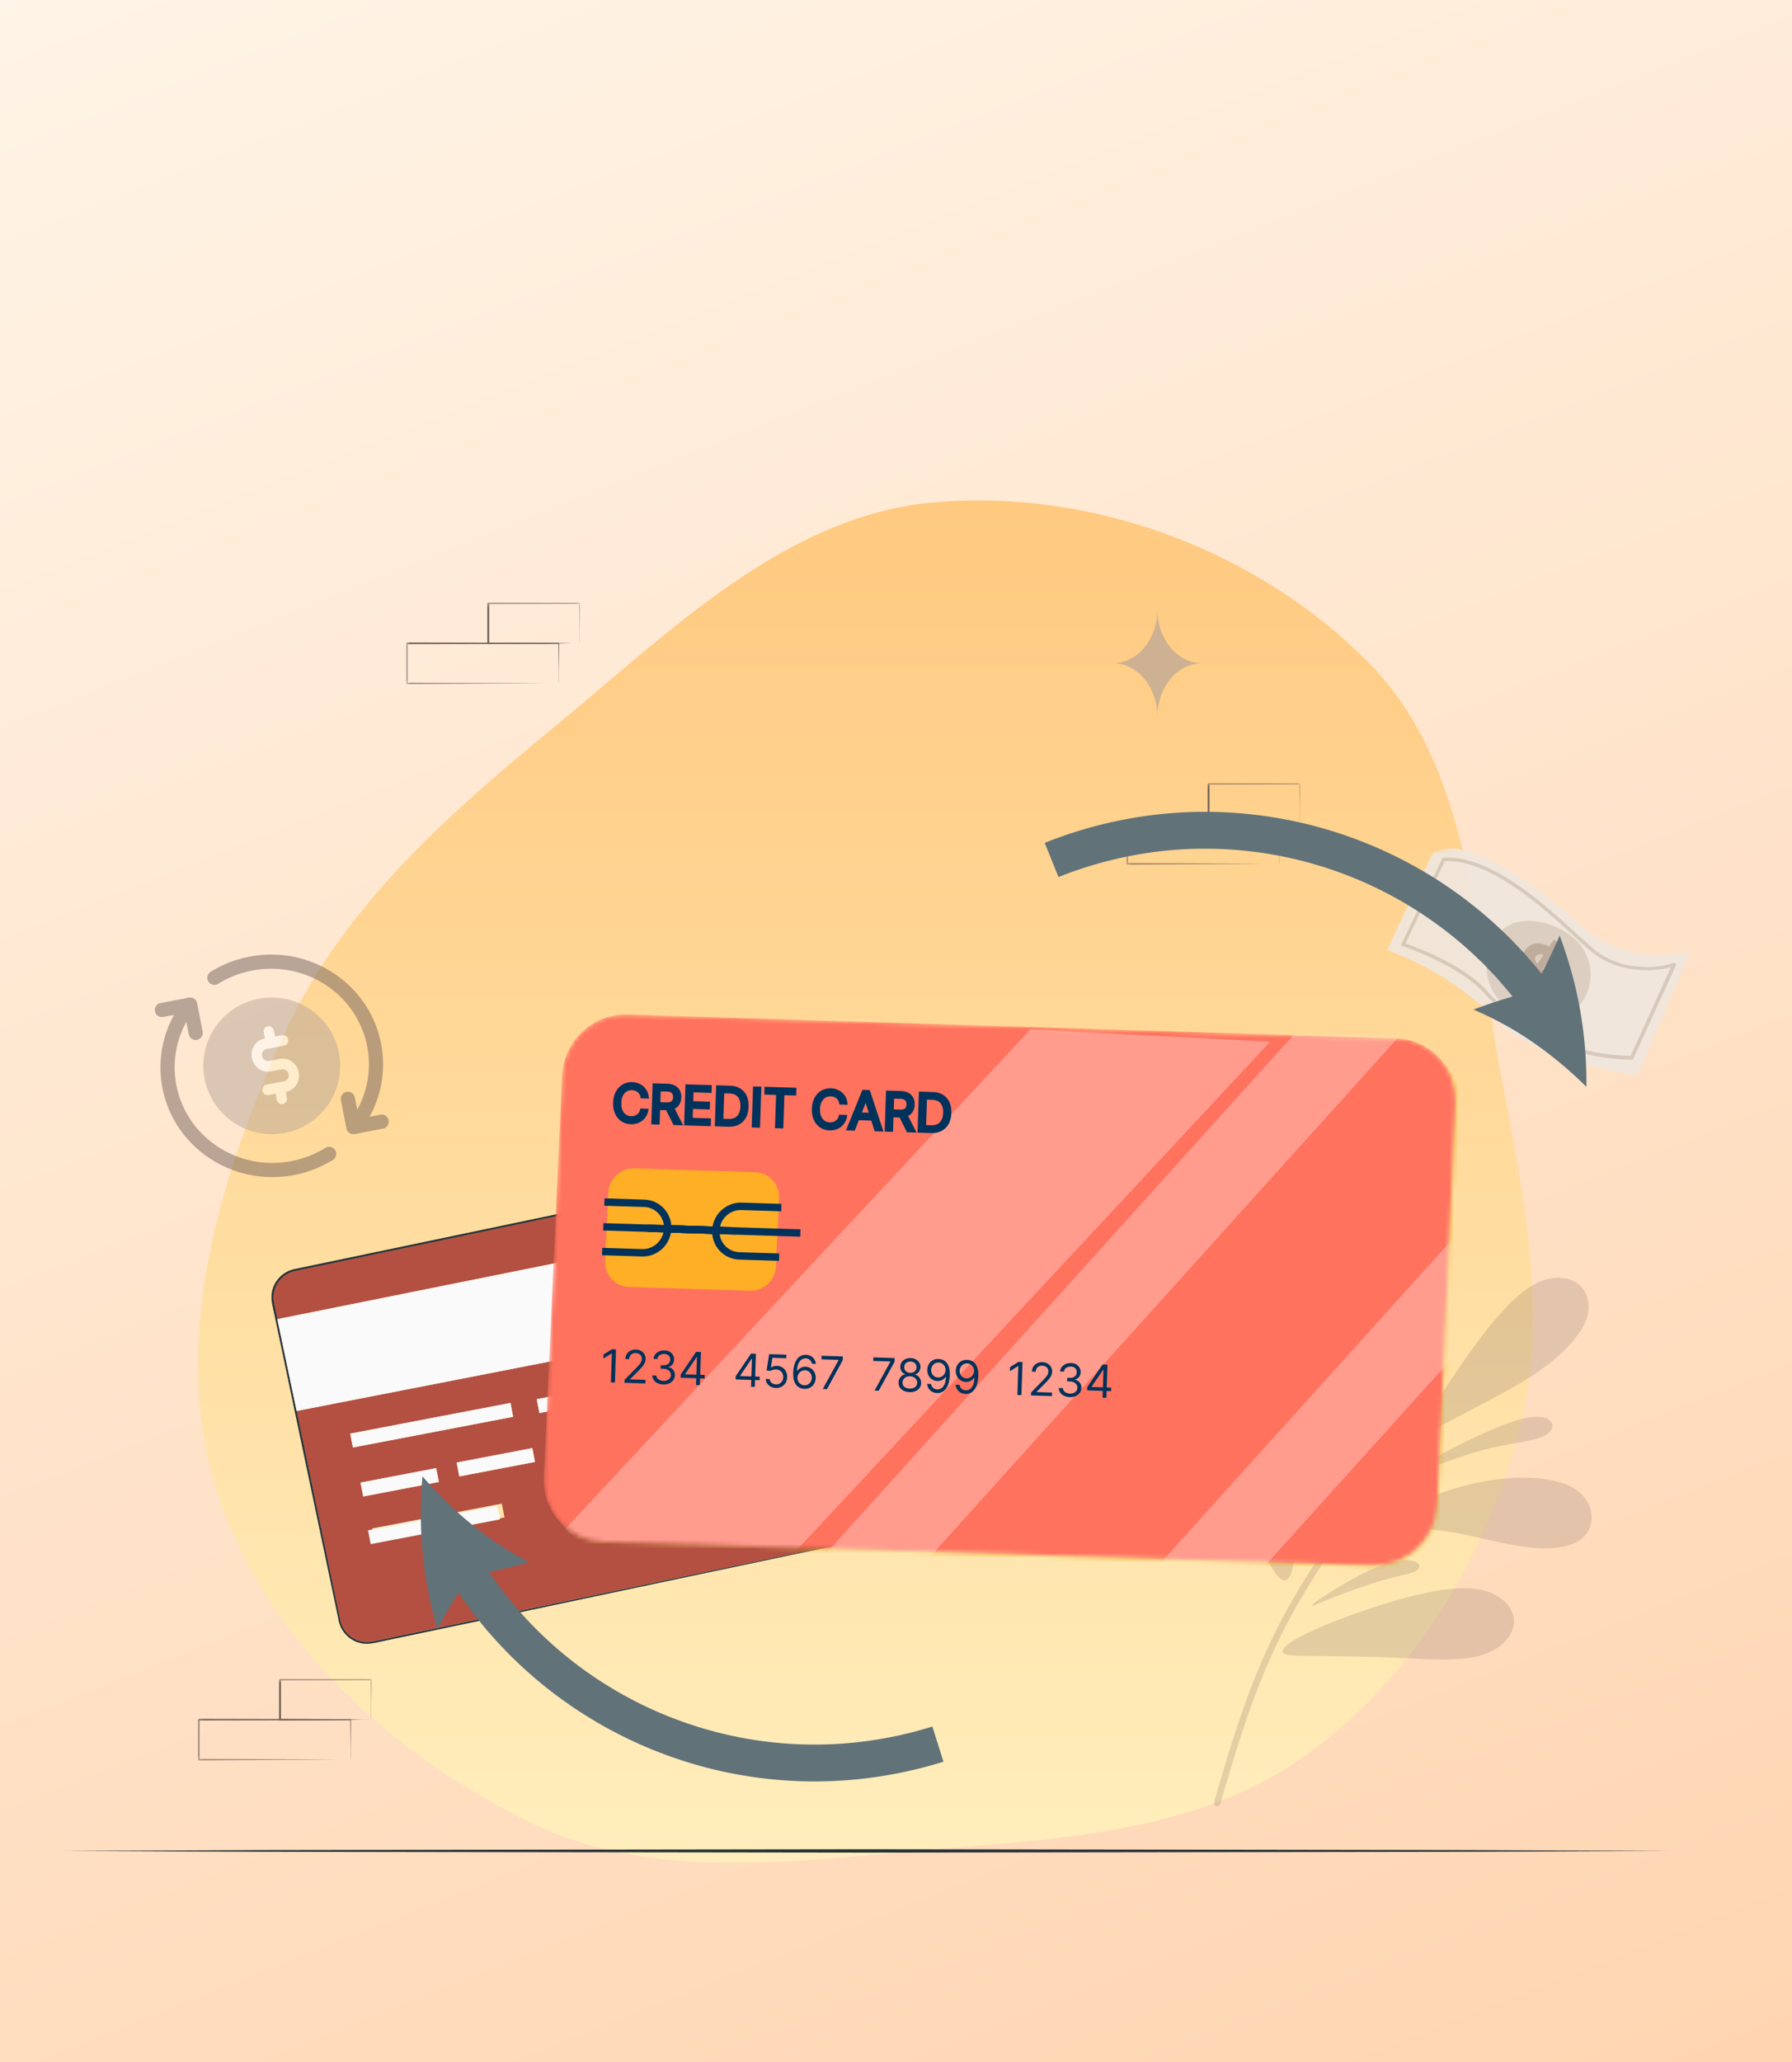 <svg width="400" height="460" fill="none" xmlns="http://www.w3.org/2000/svg"><rect width="100%" height="100%" fill="#808080" stroke="none"/><g clip-path="url(#a)"><path fill="url(#b)" d="M0 0h400v460H0z"/><g clip-path="url(#c)"><mask id="d" style="mask-type:luminance" maskUnits="userSpaceOnUse" x="-21" y="109" width="440" height="351"><path d="M419 109H-21v351h440V109Z" fill="#fff"/></mask><g mask="url(#d)"><path fill-rule="evenodd" clip-rule="evenodd" d="M209.36 111.985c34.957-2.765 71.533 10.895 96.148 35.849 23.064 23.38 23.353 59.201 29.44 91.461 5.241 27.779 11.265 55.501 3.412 82.657-8.04 27.803-23.883 53.458-47.585 70.091-23.473 16.472-52.828 18.089-81.415 20.432-31.312 2.565-63.61 7.752-91.731-6.245-30.99-15.424-58.832-40.903-69.271-73.887-10.407-32.881.301-68.376 14.262-99.915 12.866-29.065 36.47-50.041 61.047-70.214 26.232-21.531 51.851-47.553 85.693-50.229Z" fill="url(#e)"/><path d="m13.71 412.914 44.863-.191 44.863-.07 89.727-.123 89.726.123 44.863.07 44.863.191-44.863.184-44.863.069-89.726.123-89.727-.123-44.863-.069-44.863-.184Z" fill="#263238"/><g style="mix-blend-mode:multiply" opacity=".5"><path d="M63.564 252.745c8.283-1.586 13.7-9.575 12.098-17.844-1.603-8.269-9.616-13.687-17.9-12.101-8.283 1.585-13.7 9.574-12.098 17.843 1.602 8.269 9.616 13.687 17.9 12.102Z" fill="#B8A697"/><path d="m62.43 236.224-2.406.46a1.279 1.279 0 0 1-.984-.216 1.381 1.381 0 0 1-.558-.871c-.07-.356-.001-.716.193-1.014.194-.298.489-.499.832-.565l3.912-.749c.62-.118 1.023-.737.898-1.381-.125-.645-.73-1.071-1.35-.952l-1.585.303-.258-1.332c-.125-.645-.73-1.071-1.35-.953-.62.119-1.022.738-.897 1.383l.258 1.332-.08.015a3.497 3.497 0 0 0-2.289 1.553 3.775 3.775 0 0 0-.532 2.79c.19.98.736 1.83 1.537 2.395a3.51 3.51 0 0 0 2.705.596l2.407-.46c.343-.066.692.011.983.216.291.205.49.514.559.871.069.356 0 .716-.194 1.014a1.271 1.271 0 0 1-.832.564l-3.912.749c-.62.119-1.022.737-.897 1.382.124.644.729 1.07 1.35.952l1.584-.304.258 1.333c.125.645.73 1.071 1.35.952.62-.119 1.023-.737.898-1.382l-.259-1.333.08-.015a3.5 3.5 0 0 0 2.29-1.552c.532-.82.72-1.811.531-2.79a3.792 3.792 0 0 0-1.536-2.395 3.51 3.51 0 0 0-2.705-.596Z" fill="#fff"/><path d="M73.466 257.412a23.926 23.926 0 0 1-8.137 3.166c-12.78 2.446-25.096-5.694-27.514-18.171-1.293-6.674.506-13.232 4.403-18.263M47.861 218.134a23.859 23.859 0 0 1 8.137-3.168c12.78-2.446 25.095 5.688 27.514 18.174 1.291 6.664-.495 13.211-4.39 18.258" stroke="#73625C" stroke-width="3.167" stroke-linecap="round" stroke-linejoin="round"/><path d="m36.142 225.321 6.314-1.208 1.222 6.303M85.185 250.224l-6.314 1.208-1.222-6.304" stroke="#73625C" stroke-width="3.167" stroke-linecap="round" stroke-linejoin="round"/></g><path fill-rule="evenodd" clip-rule="evenodd" d="M318.733 315.588c2.641-3.929 6.402-9.896 10.485-15.451 4.082-5.555 8.486-10.699 12.46-13.166 3.972-2.467 7.516-2.259 9.745-1.064 2.229 1.194 3.143 3.373 3.177 5.53.034 2.157-.812 4.292-2.821 6.889-2.008 2.598-5.181 5.658-10.464 9.011-5.284 3.352-12.679 6.994-17.739 9.702-3.024 1.619-5.215 2.903-6.619 3.663a184.512 184.512 0 0 0-5.41 6.243c-4.011 4.821-9.014 11.206-13.872 18.263-3.716 5.4-7.351 11.195-10.395 16.987-7.029 13.369-10.954 26.797-14.88 40.223a.736.736 0 0 1-.908.498.724.724 0 0 1-.504-.898v-.003c3.944-13.492 7.888-26.985 14.987-40.488 3.078-5.854 6.741-11.699 10.485-17.136 4.896-7.111 9.924-13.53 13.951-18.37a185.365 185.365 0 0 1 5.614-6.468c.64-.952 1.571-2.267 2.71-3.962l-.002-.003Zm-1.153 11.096c-3.526 2.021-4.695 3.007-2.029 2.14 2.665-.866 9.167-3.585 14.688-5.132 5.522-1.546 10.061-1.92 12.796-2.735 2.735-.816 3.664-2.074 3.457-3.127-.207-1.053-1.548-1.902-4.008-1.75-2.459.154-6.037 1.309-10.767 3.417-4.73 2.106-10.612 5.166-14.137 7.187Zm-21.138 28.819c-2.854 1.818-3.852 2.668-3.508 2.684.343.017 2.029-.798 5.126-2.004 3.095-1.208 7.602-2.805 11.059-3.772 3.457-.969 5.865-1.309 6.982-1.989 1.118-.68.947-1.7-.499-2.14-1.444-.443-4.162-.306-7.877 1.155-3.715 1.462-8.428 4.249-11.283 6.067v-.001Zm-7.239-9.416c.747-5.947 1.032-15.643-1.103-20.625-2.135-4.982-6.69-5.25-9.149-3.372-2.459 1.877-2.82 5.901-1.289 11.984 1.53 6.083 4.954 14.225 7.269 17.195 2.315 2.971 3.524.768 4.272-5.18v-.002Zm10.408-12.561c2.983-4.88 7.575-12.654 9.697-19.6 2.121-6.946 1.773-13.062-1.142-15.891-2.915-2.828-8.395-2.368-10.847 2.846-2.45 5.214-1.869 15.182-1.939 22.89-.068 7.708-.786 13.157-.457 14.889.329 1.732 1.704-.254 4.688-5.134Zm-7.189 30.493c-4.769 2.229-6.241 3.707-6.115 4.481.125.775 1.847.845 6.3.9 4.453.057 11.636.095 18.661.405 7.025.31 13.893.892 18.781-.386 4.887-1.277 7.795-4.412 7.893-7.521.097-3.108-2.615-6.191-7.187-7.198-4.571-1.007-10.999.062-18.247 2.086-7.248 2.023-15.315 5.004-20.085 7.233h-.001Zm16.699-25.395c-3.426 2.057-1.766 2.244 1.371 2.28 3.134.037 7.744-.076 13.365.861 5.621.934 12.254 2.92 17.926 3.474 5.675.556 10.388-.318 12.413-3.166 2.024-2.847 1.358-7.669-3.194-10.226-4.553-2.555-12.992-2.845-21.467-1.026-8.476 1.82-16.99 5.747-20.416 7.804l.002-.001Z" fill="#73625C" style="mix-blend-mode:multiply" opacity=".2"/><mask id="f" style="mask-type:luminance" maskUnits="userSpaceOnUse" x="251" y="174" width="40" height="19"><path d="M290.212 174.699h-38.756v18.199h38.756v-18.199Z" fill="#fff"/></mask><g mask="url(#f)" fill="#73625C"><path d="M285.503 192.738V190.36c0-1.52-.038-3.799-.061-6.558l.107.107-33.925.061c.076-.076-.175.167.168-.175v8.958l-.168-.19 24.14.076 7.125.046h.076l-7.086.046-24.255.167h-.168v-9.118c.343-.342.092-.099.176-.175l33.863.068h.107v.107c0 2.819-.046 5.06-.061 6.618v2.173a1.434 1.434 0 0 1-.038.167Z"/><path d="M290.098 183.795a.584.584 0 0 1 0-.167v-2.265c0-1.573 0-3.799-.069-6.504l.13.122-20.354.053.176-.175v8.928l-.236-.167 14.554.084 4.244.045h1.555a2.917 2.917 0 0 1-.374 0h-1.112l-4.222.129-14.668.084h-.16v-9.088l.175-.175 20.353.054h.122v.121c0 2.751-.053 4.992-.069 6.573v1.77c0 .19-.022.388-.045.578Z"/></g><mask id="g" style="mask-type:luminance" maskUnits="userSpaceOnUse" x="90" y="134" width="40" height="19"><path d="M129.428 134.428H90.673v18.198h38.755v-18.198Z" fill="#fff"/></mask><g mask="url(#g)" fill="#73625C"><path d="M124.719 152.467v-2.379c0-1.519-.038-3.799-.061-6.557l.107.106-33.925.061c.076-.076-.175.167.168-.175v8.959l-.168-.19 24.141.076 7.124.045h.077l-7.087.046-24.255.167h-.167v-9.118c.343-.342.091-.099.175-.175l33.863.069h.107v.106c0 2.819-.046 5.061-.061 6.618v2.173a1.269 1.269 0 0 1-.038.168Z"/><path d="M129.314 143.523a.584.584 0 0 1 0-.167v-2.264c0-1.573 0-3.8-.069-6.505l.13.122-20.353.053.175-.175v8.929l-.236-.168 14.554.084 4.245.046h1.554a3.315 3.315 0 0 1-.373 0h-1.113l-4.221.129-14.669.083h-.16v-9.087l.175-.175 20.353.053h.122v.122c0 2.75-.053 4.992-.068 6.572v1.771c0 .19-.023.387-.046.577Z"/></g><mask id="h" style="mask-type:luminance" maskUnits="userSpaceOnUse" x="44" y="374" width="39" height="19"><path d="M82.946 374.538H44.19v18.198h38.756v-18.198Z" fill="#fff"/></mask><g mask="url(#h)" fill="#73625C"><path d="M78.237 392.577v-2.379c0-1.519-.038-3.799-.061-6.557l.106.106-33.924.061c.076-.076-.175.167.168-.175v8.959l-.168-.19 24.14.076 7.125.046h.076l-7.087.045-24.254.167h-.168v-9.118c.343-.342.092-.099.175-.175l33.864.069h.107v.106c0 2.819-.046 5.061-.061 6.618v2.174a1.321 1.321 0 0 1-.038.167Z"/><path d="M82.832 383.633a.614.614 0 0 1 0-.167v-2.264c0-1.573 0-3.799-.069-6.504l.13.121-20.354.053.176-.174v8.928l-.237-.167 14.555.083 4.244.046h1.555a3.32 3.32 0 0 1-.374 0h-1.112l-4.222.129-14.668.084h-.16v-9.088l.175-.175 20.353.053h.122v.122c0 2.75-.053 4.992-.069 6.572v1.771c0 .19-.022.387-.045.577Z"/></g><mask id="i" style="mask-type:luminance" maskUnits="userSpaceOnUse" x="305" y="179" width="78" height="71"><path d="m370.415 179.259-64.856 13.622 12.05 57.047 64.857-13.622-12.051-57.047Z" fill="#fff"/></mask><g style="mix-blend-mode:multiply" opacity=".9" mask="url(#i)"><path d="M377.351 212.094s-13.608 4.872-26.239-7.098c-7.808-7.42-24.92-19.587-31.413-14.537l-10.107 21.517a65.058 65.058 0 0 1 23.778 14.961c9.855 10.347 32.171 12.924 32.171 12.924l11.81-27.767Z" fill="#EEE7DE"/><path d="M336.2 224.588c-4.965-3.85-5.855-10.995-1.994-15.946.333-.44.714-.848 1.116-1.221 4.431-3.946 13.033-1.545 16.988 2.86 3.954 4.404 3.583 11.171-.818 15.124-4.47 4.023-10.565 2.822-15.292-.817Z" fill="#B8A697" opacity=".4"/><path d="m340.274 222.074-1.04 1.589-1.387-.97 1.056-1.51a7.84 7.84 0 0 1-2.687-3.547l1.94-1.161a6.69 6.69 0 0 0 1.978 2.86l1.615-2.313c-1.281-1.444-2.644-3.145-1.274-5.119 1.064-1.47 2.974-1.995 5.347-.712l1.039-1.589 1.387.97-1.055 1.51a7.563 7.563 0 0 1 2.225 2.794l-1.873 1.217a6.984 6.984 0 0 0-1.631-2.193l-1.625 2.396c1.292 1.429 2.625 3.122 1.263 5.067-1.001 1.444-2.926 1.957-5.278.711Zm2.878-7.06 1.37-1.974a1.353 1.353 0 0 0-1.737.365c-.349.43-.108.983.367 1.609Zm.062 4.976c.338-.483.114-1.024-.347-1.641l-1.328 1.911c.811.323 1.358.18 1.675-.27Z" fill="#B8A697"/><path d="m312.697 210.926 9.291-19.522.224-.047c10.365-.642 21.931 9.866 29.599 16.822 1.313 1.204 2.567 2.325 3.674 3.34 7.34 6.311 17.428 3.837 18.065 3.209l.646.385-9.688 21.223-.224.047a44.5 44.5 0 0 1-32.812-14.653c-5.551-6.372-18.307-10.669-18.439-10.71l-.336-.094Zm9.768-18.827-8.739 18.364c2.284.795 13.17 4.827 18.372 10.779a43.643 43.643 0 0 0 31.882 14.287l9.016-19.78c-.686.199-1.37.343-2.079.437-2.223.344-9.973 1.067-15.993-4.138a110.024 110.024 0 0 1-3.687-3.337c-7.448-6.755-18.827-17.029-28.772-16.612Z" fill="#B8A697" opacity=".5"/></g><path d="M258.352 135.948c0 6.643-4.461 12.001-9.944 12.001 5.483 0 9.944 5.358 9.944 12.002 0-6.644 4.46-12.002 9.943-12.002-5.483 0-9.943-5.358-9.943-12.001Z" fill="#B8A697" style="mix-blend-mode:multiply" opacity=".7"/></g><path d="M61.73 286.562a6.051 6.051 0 0 0-.716 2.481c-.022.876.09 1.759.323 2.602l2.188 10.44 4.306 20.407 8.045 38.595a6.202 6.202 0 0 0 2.246 3.848 6.02 6.02 0 0 0 4.17 1.338c.756-.074 1.5-.211 2.232-.386l2.233-.466c1.485-.312 2.951-.616 4.42-.93a7934.94 7934.94 0 0 0 17-3.544c10.98-2.308 21.216-4.416 30.525-6.372 18.66-3.871 33.77-7.017 44.213-9.199 5.22-1.078 9.268-1.907 11.99-2.487 1.372-.271 2.415-.49 3.125-.631.709-.142 1.067-.199 1.067-.199s.367-.065 1.03-.337a6.315 6.315 0 0 0 2.516-1.877 6.189 6.189 0 0 0 1.287-4.818c-.394-2.001-.914-4.303-1.453-6.903l-8.142-38.392-128.11 25.023-4.308-20.478 113.612-22.846-38.244-2.874c-22.262 4.671-46.334 9.714-71.457 14.994a6.09 6.09 0 0 0-4.098 3.011Zm50.892 51.958-28.961 5.541-.598-3.091 28.96-5.542.599 3.092Zm-14.663-7.894-16.883 3.235-.59-3.09 16.875-3.236.598 3.091Zm21.457-4.478-16.882 3.226-.59-3.09 16.874-3.227.598 3.091Zm4.576-1.261-.598-3.091 46.746-8.949.59 3.09-46.738 8.95Zm61.164-11.709-9.989 1.913-.598-3.091 9.996-1.912.591 3.09Zm-3.667-12.864.59 3.091-61.678 11.802-.589-3.09 61.677-11.803Zm-67.548 12.67.59 3.091-35.747 6.849-.598-3.091 35.755-6.849Z" fill="#FF725E"/><path opacity=".3" d="M61.73 286.562a6.051 6.051 0 0 0-.716 2.481c-.022.876.09 1.759.323 2.602l2.188 10.44 4.306 20.407 8.045 38.595a6.202 6.202 0 0 0 2.246 3.848 6.02 6.02 0 0 0 4.17 1.338c.756-.074 1.5-.211 2.232-.386l2.233-.466c1.485-.312 2.951-.616 4.42-.93a7934.94 7934.94 0 0 0 17-3.544c10.98-2.308 21.216-4.416 30.525-6.372 18.66-3.871 33.77-7.017 44.213-9.199 5.22-1.078 9.268-1.907 11.99-2.487 1.372-.271 2.415-.49 3.125-.631.709-.142 1.067-.199 1.067-.199s.367-.065 1.03-.337a6.315 6.315 0 0 0 2.516-1.877 6.189 6.189 0 0 0 1.287-4.818c-.394-2.001-.914-4.303-1.453-6.903l-8.142-38.392-128.11 25.023-4.308-20.478 113.612-22.846-38.244-2.874c-22.262 4.671-46.334 9.714-71.457 14.994a6.09 6.09 0 0 0-4.098 3.011Zm50.892 51.958-28.961 5.541-.598-3.091 28.96-5.542.599 3.092Zm-14.663-7.894-16.883 3.235-.59-3.09 16.875-3.236.598 3.091Zm21.457-4.478-16.882 3.226-.59-3.09 16.874-3.227.598 3.091Zm4.576-1.261-.598-3.091 46.746-8.949.59 3.09-46.738 8.95Zm61.164-11.709-9.989 1.913-.598-3.091 9.996-1.912.591 3.09Zm-3.667-12.864.59 3.091-61.678 11.802-.589-3.09 61.677-11.803Zm-67.548 12.67.59 3.091-35.747 6.849-.598-3.091 35.755-6.849Z" fill="#000"/><path d="M198.045 342.276c-.709.141-1.752.361-3.125.631-2.766.575-6.805 1.405-11.99 2.487-10.441 2.165-25.551 5.31-44.212 9.199-9.327 1.954-19.548 4.082-30.525 6.372a5859.567 5859.567 0 0 1-17.001 3.544c-1.468.314-2.934.618-4.42.93l-2.233.466c-.73.175-1.476.312-2.232.386a6.022 6.022 0 0 1-4.17-1.338 6.201 6.201 0 0 1-2.246-3.848l-8.044-38.595-4.289-20.404-2.187-10.441a8.924 8.924 0 0 1-.323-2.601 6.066 6.066 0 0 1 .715-2.482 6.115 6.115 0 0 1 4.082-3.03 70944.543 70944.543 0 0 0 71.458-14.994l-1.446-.106c-21.882 4.572-45.482 9.518-70.112 14.658a6.525 6.525 0 0 0-4.378 3.247 6.341 6.341 0 0 0-.764 2.663c-.028.921.09 1.84.326 2.728l2.198 10.433 4.288 20.405 8.116 38.603a6.573 6.573 0 0 0 2.334 4.091 6.466 6.466 0 0 0 4.449 1.415c.774-.08 1.537-.216 2.288-.397.746-.155 1.485-.32 2.233-.476 1.475-.303 2.952-.615 4.41-.921 5.84-1.23 11.506-2.426 17.004-3.57l30.499-6.456 44.181-9.32c5.206-1.115 9.231-1.974 11.999-2.557 1.366-.298 2.41-.527 3.12-.677l1.064-.244s-.358.057-1.067.199Z" fill="#263238"/><path d="m119.81 312.156.594 3.087 61.68-11.81-.593-3.088-61.681 11.811ZM78.176 319.815l.593 3.088 35.774-6.849-.593-3.089-35.774 6.85ZM80.477 330.736l.593 3.088 16.88-3.232-.593-3.088-16.88 3.232ZM82.153 341.388l.592 3.08 28.865-5.522-.59-3.079-28.867 5.521ZM174.577 311.979l.593 3.087 9.99-1.912-.593-3.088-9.99 1.913ZM101.931 326.27l.593 3.088 16.881-3.232-.593-3.088-16.881 3.232ZM123.41 321.833l.593 3.088 46.747-8.951-.593-3.089-46.747 8.952ZM66.206 314.771l128.15-25.009.147-.027-3.603-17.147-15.395-1.155-113.606 22.853 4.307 20.485Z" fill="#FAFAFA"/><mask id="j" style="mask-type:alpha" maskUnits="userSpaceOnUse" x="121" y="226" width="204" height="124"><path d="m306.303 349.278-171.648-5.307c-7.677-.236-13.623-6.714-13.272-14.456l4.082-89.591c.351-7.742 6.866-13.835 14.543-13.598l171.648 5.307c7.677.235 13.623 6.714 13.272 14.456l-4.082 89.591c-.351 7.742-6.866 13.834-14.543 13.598Z" fill="#FCBA33"/></mask><g mask="url(#j)"><path d="m307.778 350.963-171.649-5.308c-7.677-.235-13.623-6.714-13.271-14.455l4.082-89.593c.35-7.741 6.866-13.833 14.543-13.598l171.648 5.308c7.677.236 13.622 6.714 13.271 14.456l-4.082 89.592c-.351 7.742-6.866 13.833-14.542 13.598Z" fill="#E89F1F"/><path d="m306.302 349.278-171.647-5.307c-7.678-.236-13.623-6.714-13.272-14.456l4.082-89.591c.351-7.742 6.866-13.835 14.543-13.598l171.648 5.306c7.677.236 13.623 6.715 13.272 14.457l-4.082 89.591c-.352 7.742-6.866 13.834-14.544 13.598Z" fill="#FF725E"/><path d="m100.748 368.389 53.481 2.748L283.498 232.39l-53.481-2.749-129.269 138.748ZM162.949 370.336l23.217.717 133.703-148.232-23.216-.716-133.704 148.231ZM239.771 370.062l23.205.721 133.703-148.232-23.205-.721-133.703 148.232Z" fill="#fff" style="mix-blend-mode:screen" opacity=".3"/><path d="m167.372 287.944-26.98-.849c-3.078-.096-5.463-2.691-5.316-5.795l.69-15.202c.14-3.108 2.753-5.544 5.831-5.448l26.98.849c3.077.096 5.462 2.69 5.315 5.794l-.69 15.203c-.139 3.107-2.752 5.544-5.83 5.448Z" fill="#FFAF26"/><path d="m134.912 268.157 8.891.279c3.034.093 5.373 2.648 5.232 5.7l29.621.933" stroke="#00325B" stroke-width="1.65" stroke-miterlimit="10"/><path d="m134.414 279.199 8.89.277c3.031.094 5.596-2.299 5.729-5.354l15.242.478" stroke="#00325B" stroke-width="1.65" stroke-miterlimit="10"/><path d="m174.402 269.394-8.89-.278c-3.032-.093-5.597 2.3-5.73 5.355l-25.121-.786" stroke="#00325B" stroke-width="1.65" stroke-miterlimit="10"/><path d="m173.912 280.45-8.892-.277c-3.033-.095-5.373-2.65-5.232-5.703l-15.247-.477" stroke="#00325B" stroke-width="1.65" stroke-miterlimit="10"/><path d="m137.5 301.026-.244 7.391-.897-.027.213-6.454-.044-.001-1.849 1.141.03-.909 1.893-1.169.898.028Zm1.888 7.458.021-.65 2.536-2.595c.297-.304.542-.568.736-.794.193-.227.338-.442.434-.644.099-.204.151-.418.159-.645a1.189 1.189 0 0 0-.658-1.137 1.642 1.642 0 0 0-.719-.177 1.515 1.515 0 0 0-.751.153 1.218 1.218 0 0 0-.505.473 1.52 1.52 0 0 0-.194.73l-.854-.027c.014-.432.127-.809.338-1.13.211-.322.492-.568.843-.74a2.47 2.47 0 0 1 1.178-.238 2.37 2.37 0 0 1 1.146.311c.329.192.584.448.765.763.18.317.263.665.251 1.046a2.218 2.218 0 0 1-.175.792c-.105.255-.283.537-.535.847-.25.307-.594.683-1.034 1.124l-1.724 1.724-.001.058 3.445.106-.025.795-4.677-.145Zm8.672.37c-.477-.015-.9-.11-1.269-.285a2.174 2.174 0 0 1-.864-.71 1.827 1.827 0 0 1-.322-1.032l.912.029c.012.238.088.447.226.624.14.176.325.314.556.415.231.101.489.156.774.165.318.01.602-.036.851-.14.25-.103.449-.251.595-.444.146-.193.224-.419.233-.679a1.278 1.278 0 0 0-.179-.725 1.34 1.34 0 0 0-.578-.509c-.256-.126-.573-.195-.949-.207l-.594-.018.027-.794.593.019c.295.008.555-.036.78-.136a1.2 1.2 0 0 0 .754-1.103c.008-.25-.04-.47-.145-.658a1.137 1.137 0 0 0-.456-.448 1.53 1.53 0 0 0-.704-.177 1.874 1.874 0 0 0-.729.118 1.347 1.347 0 0 0-.564.383 1.044 1.044 0 0 0-.252.621l-.869-.027a1.77 1.77 0 0 1 .385-1.007c.229-.286.524-.506.884-.658a2.78 2.78 0 0 1 1.185-.209c.459.014.849.119 1.17.314.322.193.567.443.733.749a1.9 1.9 0 0 1 .232.982c-.014.417-.135.769-.364 1.055a1.68 1.68 0 0 1-.908.583l-.001.057c.465.092.824.302 1.077.63.252.326.37.723.355 1.192-.013.402-.135.76-.366 1.073-.227.31-.532.551-.915.723a2.91 2.91 0 0 1-1.294.234Zm3.865-1.498.025-.736 3.427-5.039.536.017-.038 1.14-.362-.011-2.589 3.807-.003.058 4.387.136-.026.794-5.357-.166Zm3.439 1.624.058-1.74.011-.342.176-5.309.854.026-.244 7.391-.855-.026Zm8.834-1.243.024-.736 3.428-5.038.536.016-.038 1.141-.362-.011-2.59 3.807-.001.058 4.387.136-.026.794-5.358-.167Zm3.439 1.625.058-1.74.012-.343.175-5.309.854.027-.244 7.391-.855-.026Zm5.538.273a2.556 2.556 0 0 1-1.139-.288c-.335-.18-.6-.419-.795-.719a1.878 1.878 0 0 1-.304-1.013l.869.027c.022.335.166.616.429.844.265.224.588.343.966.355.304.009.577-.053.818-.187.243-.136.437-.325.58-.568.146-.246.224-.527.235-.842a1.732 1.732 0 0 0-.186-.869 1.56 1.56 0 0 0-.559-.621 1.65 1.65 0 0 0-.836-.25 2.334 2.334 0 0 0-.702.083c-.241.062-.44.147-.598.252l-.837-.126.569-3.625 3.851.12-.026.794-3.098-.097-.333 2.172.044.002a1.93 1.93 0 0 1 .581-.282c.233-.072.473-.105.721-.096.453.013.854.134 1.202.362.35.225.62.527.811.906.192.38.281.809.265 1.288a2.507 2.507 0 0 1-.36 1.253 2.333 2.333 0 0 1-.898.846 2.49 2.49 0 0 1-1.27.279Zm6.345.197a2.776 2.776 0 0 1-.906-.201 2.193 2.193 0 0 1-.814-.586c-.242-.272-.431-.636-.569-1.091-.137-.457-.194-1.027-.171-1.71a7.4 7.4 0 0 1 .241-1.734c.14-.504.333-.925.578-1.264.246-.342.538-.598.874-.768a2.318 2.318 0 0 1 1.135-.236c.415.013.781.108 1.099.283.32.174.578.411.774.711.195.3.316.642.364 1.027l-.883-.028a1.636 1.636 0 0 0-.45-.841c-.23-.227-.54-.346-.931-.358-.574-.018-1.035.218-1.382.704-.345.489-.533 1.183-.565 2.083l.058.002a2.171 2.171 0 0 1 1.857-.926c.424.014.809.132 1.154.354.346.22.619.519.819.896.201.375.292.8.277 1.277a2.621 2.621 0 0 1-.35 1.247c-.217.37-.515.663-.894.875-.377.209-.815.304-1.315.284Zm.027-.794c.304.009.58-.058.825-.202.249-.144.448-.341.596-.592.151-.251.232-.533.242-.845.01-.306-.05-.586-.179-.84a1.563 1.563 0 0 0-.541-.62 1.487 1.487 0 0 0-.803-.25 1.533 1.533 0 0 0-.645.118 1.674 1.674 0 0 0-.9.879 1.693 1.693 0 0 0 .033 1.457c.131.259.315.471.551.635.239.164.512.251.821.26Zm4.108.822 3.532-6.437.002-.058-3.823-.119.027-.794 4.749.148-.028.837-3.518 6.451-.941-.028Zm11.556.359 3.532-6.437.002-.058-3.822-.119.026-.794 4.749.148-.028.837-3.518 6.451-.941-.028Zm7.814.343c-.498-.015-.934-.117-1.31-.304a2.15 2.15 0 0 1-.862-.76 1.833 1.833 0 0 1-.28-1.079 1.99 1.99 0 0 1 .213-.859c.135-.264.313-.481.536-.653.226-.173.475-.28.747-.32l.001-.043a1.428 1.428 0 0 1-.827-.621 1.805 1.805 0 0 1-.277-1.06 1.8 1.8 0 0 1 .319-.999c.203-.29.477-.514.82-.675.346-.16.736-.234 1.17-.22.43.014.811.111 1.143.292.332.181.59.423.773.725.186.302.273.641.263 1.016a1.832 1.832 0 0 1-.356 1.04c-.221.3-.506.489-.856.57l-.002.044c.266.056.504.177.713.365.209.184.373.412.491.683.12.269.176.559.168.872a1.875 1.875 0 0 1-.362 1.059 2.167 2.167 0 0 1-.91.705 3.071 3.071 0 0 1-1.315.222Zm.026-.793c.335.01.626-.035.873-.136.248-.1.441-.248.58-.44.139-.194.215-.423.226-.688a1.328 1.328 0 0 0-.193-.746 1.478 1.478 0 0 0-.566-.524c-.239-.13-.516-.2-.83-.209-.316-.011-.6.042-.853.157a1.47 1.47 0 0 0-.599.487c-.147.21-.224.454-.231.734-.011.264.045.498.168.699.127.201.311.36.554.476.242.116.532.179.871.19Zm.116-3.509a1.5 1.5 0 0 0 .71-.137c.211-.099.379-.242.504-.428.124-.187.192-.408.203-.662.006-.25-.046-.47-.156-.659a1.146 1.146 0 0 0-.467-.448 1.577 1.577 0 0 0-.712-.178 1.621 1.621 0 0 0-.732.133 1.13 1.13 0 0 0-.496.418 1.213 1.213 0 0 0-.188.648c-.011.255.039.48.148.673.112.194.27.347.474.459.204.113.442.173.712.181Zm6.375-3.096c.304.012.606.078.906.201.301.123.571.319.814.589.242.268.432.629.569 1.083.138.455.195 1.022.172 1.7a7.35 7.35 0 0 1-.246 1.745c-.139.504-.332.926-.578 1.268a2.37 2.37 0 0 1-.874.768c-.336.17-.713.248-1.13.235a2.436 2.436 0 0 1-1.103-.279 2.184 2.184 0 0 1-.774-.714 2.416 2.416 0 0 1-.361-1.041l.884.027c.069.342.217.627.446.856.232.227.543.346.934.358.572.017 1.031-.217 1.379-.705.349-.488.539-1.187.569-2.096l-.059-.002a2.25 2.25 0 0 1-.498.509 2.152 2.152 0 0 1-1.358.416 2.258 2.258 0 0 1-1.159-.35 2.38 2.38 0 0 1-.818-.896 2.538 2.538 0 0 1-.273-1.281c.015-.452.131-.863.345-1.232.218-.371.515-.663.892-.876.379-.212.819-.306 1.321-.283Zm-.027.794c-.303-.01-.58.058-.829.202a1.643 1.643 0 0 0-.595.588 1.698 1.698 0 0 0-.238.834c-.01.308.048.591.175.847.129.255.31.461.541.617.234.155.503.236.807.246.229.007.444-.031.645-.114a1.67 1.67 0 0 0 .53-.356 1.8 1.8 0 0 0 .369-.526 1.655 1.655 0 0 0-.035-1.446 1.658 1.658 0 0 0-.552-.632 1.485 1.485 0 0 0-.818-.26Zm6.387-.596c.304.011.606.078.907.201.299.122.571.319.814.589.242.268.431.628.569 1.083.136.455.194 1.021.172 1.7a7.402 7.402 0 0 1-.246 1.745c-.14.504-.333.926-.579 1.268a2.372 2.372 0 0 1-.873.767 2.312 2.312 0 0 1-1.131.237 2.45 2.45 0 0 1-1.103-.281 2.155 2.155 0 0 1-.773-.714 2.382 2.382 0 0 1-.361-1.041l.883.028c.068.341.217.627.447.856.231.226.543.345.934.358.571.017 1.031-.218 1.377-.706.351-.487.54-1.186.571-2.096l-.059-.002a2.25 2.25 0 0 1-.498.509 2.122 2.122 0 0 1-1.359.416 2.254 2.254 0 0 1-1.158-.35 2.384 2.384 0 0 1-.819-.896 2.532 2.532 0 0 1-.272-1.28c.015-.452.129-.863.345-1.232.217-.371.515-.663.891-.875.379-.213.82-.307 1.321-.284Zm-.026.794a1.52 1.52 0 0 0-.829.201 1.636 1.636 0 0 0-.595.588 1.705 1.705 0 0 0-.239.835c-.01.308.049.59.175.848.13.254.31.459.542.616.233.154.503.235.807.246a1.563 1.563 0 0 0 1.175-.47c.154-.155.277-.33.369-.527.091-.199.14-.409.147-.628a1.639 1.639 0 0 0-.183-.818 1.657 1.657 0 0 0-.552-.632 1.481 1.481 0 0 0-.817-.259Zm12.363-.31-.245 7.392-.897-.028.213-6.454-.044-.001-1.849 1.142.03-.91 1.894-1.169.898.028Zm1.888 7.458.021-.65 2.535-2.595c.297-.304.543-.568.736-.794.194-.227.339-.442.434-.644.099-.204.152-.418.16-.644a1.208 1.208 0 0 0-.166-.682 1.223 1.223 0 0 0-.492-.455 1.632 1.632 0 0 0-.719-.178 1.506 1.506 0 0 0-.752.154 1.22 1.22 0 0 0-.504.472 1.521 1.521 0 0 0-.195.73l-.854-.026c.014-.433.127-.81.338-1.131.211-.321.492-.568.844-.74a2.48 2.48 0 0 1 1.178-.238c.434.014.816.117 1.145.311.33.192.584.448.765.764.18.316.263.664.251 1.045a2.214 2.214 0 0 1-.175.792c-.104.255-.283.538-.535.847-.249.308-.593.683-1.033 1.124l-1.724 1.724-.002.058 3.446.107-.026.794-4.676-.145Zm8.672.37a3.15 3.15 0 0 1-1.27-.285 2.18 2.18 0 0 1-.864-.709 1.84 1.84 0 0 1-.321-1.033l.912.029c.011.238.087.447.226.624.139.176.324.314.555.415.231.101.489.156.774.165.318.01.602-.036.852-.14.25-.103.448-.251.594-.444a1.15 1.15 0 0 0 .233-.679 1.288 1.288 0 0 0-.178-.725 1.343 1.343 0 0 0-.579-.509c-.256-.126-.573-.195-.949-.207l-.593-.018.026-.794.593.019c.295.008.555-.036.78-.135.228-.099.408-.243.54-.431.134-.189.205-.413.214-.673.008-.25-.039-.47-.144-.658a1.14 1.14 0 0 0-.457-.448 1.526 1.526 0 0 0-.704-.177 1.874 1.874 0 0 0-.729.118 1.359 1.359 0 0 0-.563.383 1.038 1.038 0 0 0-.252.621l-.87-.027c.028-.386.156-.722.386-1.007a2.21 2.21 0 0 1 .883-.658 2.78 2.78 0 0 1 1.185-.209c.459.014.849.119 1.171.314.322.193.566.443.732.749.167.306.244.634.232.982-.013.417-.135.769-.364 1.055a1.68 1.68 0 0 1-.907.583l-.002.057c.465.092.825.302 1.077.63.252.326.371.724.355 1.192-.013.402-.135.76-.365 1.073-.228.31-.533.551-.915.723a2.912 2.912 0 0 1-1.294.234Zm3.865-1.498.024-.736 3.428-5.039.535.017-.037 1.141-.362-.011-2.59 3.806-.002.058 4.386.137-.026.793-5.356-.166Zm3.439 1.624.058-1.74.01-.342.176-5.309.854.026-.243 7.392-.855-.027ZM144.373 244.648l-1.01-.032a2.084 2.084 0 0 0-.807-1.34 2.267 2.267 0 0 0-.684-.363 2.819 2.819 0 0 0-.794-.138 2.558 2.558 0 0 0-1.384.339c-.415.241-.751.606-1.009 1.093-.255.488-.394 1.091-.419 1.811-.023.719.076 1.33.298 1.832.226.503.537.888.935 1.154a2.54 2.54 0 0 0 1.359.425c.277.008.544-.021.801-.09.258-.067.494-.172.708-.315.216-.145.401-.324.555-.539a2.16 2.16 0 0 0 .339-.752l1.009.03a3.369 3.369 0 0 1-.453 1.128 3.119 3.119 0 0 1-.777.832 3.283 3.283 0 0 1-1.023.501c-.373.111-.77.159-1.19.146-.711-.023-1.337-.215-1.879-.578-.542-.364-.961-.87-1.257-1.518-.297-.648-.43-1.41-.401-2.286.029-.877.212-1.629.551-2.258.339-.628.791-1.107 1.355-1.436.565-.329 1.203-.483 1.913-.46.421.013.813.086 1.179.219.367.133.697.322.986.567.292.242.532.534.721.875.19.339.316.724.378 1.153Zm1.441 5.763.275-8.309 2.816.087c.651.021 1.181.148 1.592.383.41.232.709.543.898.934.188.39.274.83.258 1.32a2.76 2.76 0 0 1-.345 1.293c-.213.372-.531.66-.953.863-.422.201-.956.291-1.601.271l-2.279-.071.03-.908 2.246.07c.444.014.805-.04 1.081-.162.278-.121.482-.299.612-.533.133-.237.205-.522.216-.854a1.926 1.926 0 0 0-.159-.878 1.26 1.26 0 0 0-.578-.595c-.27-.147-.63-.227-1.08-.241l-1.774-.055-.245 7.416-1.01-.031Zm4.046-3.611 1.927 3.797-1.172-.037-1.894-3.795 1.139.035Zm3.283 3.839.275-8.309 5.029.156-.03.893-4.019-.125-.093 2.807 3.76.117-.03.893-3.76-.117-.093 2.824 4.085.126-.03.893-5.094-.158Zm9.42.293-2.572-.081.275-8.308 2.685.083c.809.025 1.495.213 2.059.564.564.347.99.836 1.276 1.465.285.626.414 1.369.386 2.229-.028.866-.208 1.606-.538 2.221a3.312 3.312 0 0 1-1.398 1.395c-.602.314-1.326.458-2.173.432Zm-1.533-.941 1.497.046c.689.021 1.264-.094 1.726-.345a2.455 2.455 0 0 0 1.051-1.1c.238-.482.369-1.061.392-1.738.022-.671-.069-1.251-.273-1.743a2.42 2.42 0 0 0-.948-1.15c-.428-.276-.967-.424-1.618-.444l-1.611-.05-.216 6.524Zm8.481-7.161-.275 8.309-1.01-.031.275-8.31 1.01.032Zm1.538.942.029-.893 6.25.194-.029.892-2.621-.08-.245 7.416-1.009-.032.245-7.416-2.62-.081Zm17.678 2.254-1.008-.031a2.094 2.094 0 0 0-.807-1.34 2.252 2.252 0 0 0-.685-.363 2.79 2.79 0 0 0-.794-.139 2.56 2.56 0 0 0-1.383.339c-.416.241-.752.606-1.01 1.094-.255.487-.395 1.091-.419 1.81-.023.72.076 1.331.298 1.832.225.503.537.888.936 1.155.401.267.854.409 1.358.424.277.009.544-.021.801-.088.258-.069.493-.174.707-.316a2.126 2.126 0 0 0 .894-1.292l1.01.032a3.368 3.368 0 0 1-.454 1.126c-.211.329-.47.607-.776.834a3.337 3.337 0 0 1-1.023.5c-.373.11-.769.158-1.19.145-.71-.022-1.337-.215-1.879-.578s-.961-.869-1.257-1.517c-.296-.648-.43-1.411-.401-2.287.029-.877.213-1.629.551-2.257.338-.629.79-1.107 1.355-1.436.565-.33 1.203-.483 1.913-.461a3.75 3.75 0 0 1 1.178.219c.368.134.697.323.988.567.29.242.53.534.72.876.19.339.316.723.377 1.152Zm1.784 5.774-1.058-.033 3.335-8.214 1.041.033 2.786 8.404-1.058-.033-2.259-7.072-.065-.002-2.722 6.917Zm.498-3.233 4.264.132-.029.893-4.265-.133.03-.892Zm6.904 3.463.275-8.309 2.815.088c.65.02 1.182.147 1.592.382.411.232.71.543.898.934.188.39.273.83.257 1.32-.016.489-.13.92-.344 1.293a2.12 2.12 0 0 1-.952.863c-.423.201-.957.291-1.602.271l-2.279-.07.03-.909 2.246.07c.445.014.805-.04 1.081-.162.278-.121.482-.299.612-.533.133-.237.205-.522.215-.854a1.902 1.902 0 0 0-.158-.878 1.262 1.262 0 0 0-.579-.595c-.269-.147-.629-.226-1.079-.241l-1.774-.055-.246 7.416-1.008-.031Zm4.045-3.611 1.927 3.797-1.171-.037-1.895-3.795 1.139.035Zm5.855 3.919-2.571-.08.275-8.309 2.685.084c.808.025 1.494.213 2.058.563.565.348.989.836 1.276 1.465.286.626.415 1.37.386 2.23-.029.865-.208 1.605-.538 2.221a3.315 3.315 0 0 1-1.398 1.394c-.602.314-1.327.458-2.173.432Zm-1.533-.941 1.497.046c.689.022 1.265-.093 1.727-.344a2.465 2.465 0 0 0 1.05-1.101c.239-.482.369-1.061.392-1.738.022-.67-.069-1.251-.273-1.743a2.418 2.418 0 0 0-.947-1.15c-.428-.275-.968-.423-1.619-.444l-1.611-.05-.216 6.524Z" fill="#00325B"/><path d="m144.373 244.648-.014.423.506.016-.071-.5-.421.061Zm-1.01-.032-.418.073.058.34.346.011.014-.424Zm-.288-.772-.361.224.003.003.358-.227Zm-.518-.568-.261.334.005.004.256-.338Zm-2.863-.162-.212-.367-.001.001.213.366Zm-1.009 1.093-.376-.197-.001.002.377.195Zm-.12 3.643-.389.172v.002l.389-.174Zm3.802 1.174.235.353h.001l-.236-.353Zm.555-.539-.345-.246.345.246Zm.339-.752.014-.424-.346-.011-.082.335.414.1Zm1.009.03.415.088.106-.495-.507-.016-.014.423Zm-1.23 1.96.25.342.003-.001-.253-.341Zm-.752-7.67-.147.398h.001l.146-.398Zm.987.567-.275.324.002.001.273-.325Zm.721.875-.372.206v.001l.372-.207Zm.391.729-1.009-.031-.029.847 1.01.031.028-.847Zm-.604.32a2.517 2.517 0 0 0-.348-.927l-.718.454c.108.172.186.375.228.618l.838-.145Zm-.346-.924a2.512 2.512 0 0 0-.624-.683l-.512.677c.164.124.301.274.413.454l.723-.448Zm-.619-.679a2.689 2.689 0 0 0-.811-.43l-.27.804c.209.07.394.168.559.295l.522-.669Zm-.811-.43a3.218 3.218 0 0 0-.914-.16l-.028.847c.237.007.461.047.672.117l.27-.804Zm-.914-.16a2.982 2.982 0 0 0-1.611.396l.425.734a2.125 2.125 0 0 1 1.158-.283l.028-.847Zm-1.612.397c-.494.287-.883.715-1.172 1.262l.752.394c.226-.428.511-.729.847-.925l-.427-.731Zm-1.173 1.264c-.292.558-.441 1.228-.466 1.992l.849.027c.023-.675.153-1.212.37-1.628l-.753-.391Zm-.466 1.992c-.025.765.079 1.443.334 2.018l.778-.343c-.19-.43-.285-.973-.263-1.648l-.849-.027Zm.334 2.02c.253.563.612 1.015 1.087 1.332l.474-.703c-.323-.217-.587-.535-.784-.976l-.777.347Zm1.087 1.332c.47.313 1.002.478 1.581.496l.028-.847a2.118 2.118 0 0 1-1.135-.353l-.474.704Zm1.581.496a3.2 3.2 0 0 0 .923-.103l-.215-.82a2.306 2.306 0 0 1-.68.076l-.028.847Zm.923-.103c.302-.079.581-.203.835-.372l-.47-.705a1.877 1.877 0 0 1-.58.257l.215.82Zm.836-.372c.26-.174.481-.39.665-.646l-.691-.492a1.722 1.722 0 0 1-.447.434l.473.704Zm.664-.645c.192-.266.326-.568.407-.9l-.827-.199a1.691 1.691 0 0 1-.27.606l.69.493Zm-.02-.576 1.009.031.028-.847-1.009-.031-.028.847Zm.607-.48a2.95 2.95 0 0 1-.394.987l.714.456c.243-.376.412-.801.511-1.268l-.831-.175Zm-.394.987a2.706 2.706 0 0 1-.672.72l.505.681a3.53 3.53 0 0 0 .881-.945l-.714-.456Zm-.671.719a2.89 2.89 0 0 1-.891.436l.239.812a3.676 3.676 0 0 0 1.153-.565l-.501-.683Zm-.891.436c-.326.096-.677.14-1.057.128l-.028.847c.463.014.904-.039 1.325-.163l-.24-.812Zm-1.057.128c-.637-.019-1.185-.191-1.655-.506l-.475.703c.614.412 1.319.626 2.102.65l.028-.847Zm-1.655-.506c-.471-.316-.841-.758-1.108-1.342l-.773.353c.325.711.793 1.281 1.406 1.692l.475-.703Zm-1.108-1.342c-.264-.577-.39-1.271-.363-2.097l-.849-.027c-.031.927.11 1.757.439 2.477l.773-.353Zm-.363-2.097c.027-.826.2-1.512.501-2.071l-.749-.4c-.375.698-.57 1.517-.601 2.444l.849.027Zm.501-2.071c.305-.566.704-.985 1.194-1.27l-.427-.732c-.639.373-1.144.912-1.516 1.602l.749.4Zm1.194-1.27c.49-.286 1.047-.423 1.686-.403l.027-.847c-.783-.024-1.501.145-2.14.518l.427.732Zm1.686-.403c.378.012.726.077 1.045.194l.293-.796a4.16 4.16 0 0 0-1.311-.245l-.027.847Zm1.046.194c.322.117.607.281.858.493l.549-.649a3.634 3.634 0 0 0-1.115-.64l-.292.796Zm.86.494c.25.207.456.458.622.756l.743-.411a3.442 3.442 0 0 0-.819-.995l-.546.65Zm.622.757c.162.288.273.622.328 1.006l.842-.121a3.712 3.712 0 0 0-.428-1.299l-.742.414Zm2.191 6.709-.425-.013-.014.423.424.013.015-.423Zm.274-8.309.014-.423-.424-.013-.014.423.424.013Zm4.408.47-.212.368.002.001.21-.369Zm-.142 4.41.182.382.003-.001-.185-.381Zm-3.88.2-.424-.013-.014.424.424.013.014-.424Zm.03-.908.014-.424-.424-.013-.014.423.424.014Zm3.327-.092-.17-.388-.001.001.171.387Zm.612-.533-.371-.206v.001l.371.205Zm-.521-2.327-.204.372.003.001.201-.373Zm-2.854-.296.014-.423-.425-.014-.014.424.425.013Zm-.245 7.416-.014.424.424.013.014-.424-.424-.013Zm3.036-3.642.38-.191-.114-.224-.251-.008-.015.423Zm1.928 3.797-.014.423.716.022-.323-.638-.379.193Zm-1.173-.037-.379.19.112.226.253.008.014-.424Zm-1.894-3.795.014-.423-.712-.023.317.635.381-.189Zm-2.482 3.66.275-8.31-.849-.026-.275 8.309.849.027Zm-.164-7.899 2.816.087.028-.847-2.816-.087-.028.847Zm2.816.087c.606.019 1.062.137 1.394.327l.424-.735c-.489-.28-1.095-.417-1.79-.439l-.028.847Zm1.396.328c.342.193.578.443.725.748l.766-.368a2.537 2.537 0 0 0-1.071-1.117l-.42.737Zm.725.748c.155.322.23.693.216 1.123l.849.027a3.204 3.204 0 0 0-.299-1.518l-.766.368Zm.216 1.123a2.345 2.345 0 0 1-.288 1.097l.738.419c.252-.44.381-.941.399-1.489l-.849-.027Zm-.288 1.097a1.712 1.712 0 0 1-.769.692l.369.762a2.555 2.555 0 0 0 1.138-1.035l-.738-.419Zm-.767.691c-.342.162-.803.248-1.405.23l-.028.847c.688.021 1.295-.074 1.797-.313l-.364-.764Zm-1.405.23-2.279-.071-.028.847 2.279.071.028-.847Zm-1.868.366.03-.909-.849-.027-.03.909.849.027Zm-.409-.499 2.246.07.028-.847-2.246-.07-.028.847Zm2.246.07c.481.015.911-.041 1.266-.198l-.342-.774c-.196.086-.487.138-.896.125l-.028.847Zm1.264-.197c.352-.153.634-.39.815-.717l-.743-.409a.813.813 0 0 1-.411.35l.339.776Zm.814-.715c.173-.308.257-.662.269-1.047l-.849-.027c-.009.28-.069.496-.162.662l.742.412Zm.269-1.047a2.337 2.337 0 0 0-.196-1.069l-.773.355c.085.182.129.408.12.687l.849.027Zm-.196-1.069a1.697 1.697 0 0 0-.764-.791l-.402.747a.85.85 0 0 1 .393.399l.773-.355Zm-.762-.789c-.348-.19-.781-.277-1.269-.292l-.028.846c.413.014.699.086.89.19l.407-.744Zm-1.269-.292-1.774-.055-.028.847 1.774.054.028-.846Zm-2.213.355-.245 7.416.849.026.246-7.416-.85-.026Zm.194 7.006-1.01-.032-.028.847 1.01.032.028-.847Zm2.643-3.027 1.928 3.797.758-.385-1.927-3.795-.759.383Zm2.32 3.181-1.171-.036-.029.847 1.173.036.027-.847Zm-.805.197-1.894-3.795-.762.379 1.896 3.796.76-.38Zm-2.289-3.181 1.139.035.029-.847-1.14-.035-.028.847Zm4.436 3.449-.424-.013-.014.424.424.013.014-.424Zm.275-8.308.014-.423-.424-.014-.014.424.424.013Zm5.029.156.425.014.014-.424-.425-.014-.014.424Zm-.03.893-.013.423.425.013.014-.423-.426-.013Zm-4.019-.125.014-.424-.425-.013-.014.424.425.013Zm-.093 2.807-.425-.013-.014.423.425.014.014-.424Zm3.76.117.424.013.014-.423-.424-.013-.014.423Zm-.03.893-.014.423.425.013.014-.424-.425-.012Zm-3.759-.117.013-.424-.424-.012-.014.423.425.013Zm-.094 2.824-.425-.014-.014.424.426.013.013-.423Zm4.085.126.425.013.014-.423-.425-.013-.014.423Zm-.029.893-.015.424.426.013.014-.424-.425-.013Zm-4.669-.145.274-8.309-.849-.026-.275 8.308.85.027Zm-.165-7.899 5.029.157.028-.848-5.029-.155-.028.846Zm4.619-.28-.03.892.85.027.029-.892-.849-.027Zm.409.482-4.02-.125-.028.847 4.02.125.028-.847Zm-4.459.286-.093 2.807.85.026.092-2.807-.849-.026Zm.318 3.244 3.76.117.028-.847-3.76-.117-.028.847Zm3.349-.32-.03.892.85.026.029-.892-.849-.026Zm.409.482-3.76-.117-.028.848 3.76.116.028-.847Zm-4.198.294-.094 2.823.85.027.093-2.824-.849-.026Zm.318 3.26 4.084.127.028-.847-4.085-.127-.027.847Zm3.674-.31-.03.893.85.026.029-.893-.849-.026Zm.409.483-5.095-.159-.028.847 5.094.159.029-.847Zm1.739.477-.424-.013-.014.424.424.013.014-.424Zm.275-8.308.014-.424-.424-.013-.014.424.424.013Zm4.744.647-.225.36h.002l.223-.36Zm1.276 1.465-.387.176.387-.176Zm-.152 4.45.375.2v-.001l-.375-.199Zm-1.398 1.395.196.374h.002l-.198-.374Zm-3.706-.509-.425-.014-.014.423.426.014.013-.423Zm4.394-4.88-.393.162-.001.001.394-.163Zm-.948-1.15-.231.356h.001l.23-.356Zm-3.23-.494.014-.424-.425-.013-.014.423.425.014Zm1.331 7.041-2.572-.08-.028.847 2.572.08.028-.847Zm-2.16.357.274-8.309-.849-.026-.275 8.308.85.027Zm-.165-7.899 2.686.083.027-.847-2.685-.083-.028.847Zm2.686.083c.749.024 1.359.197 1.847.501l.451-.72c-.641-.397-1.403-.601-2.271-.628l-.027.847Zm1.849.501c.489.302.859.725 1.112 1.281l.773-.352a3.682 3.682 0 0 0-1.438-1.65l-.447.721Zm1.112 1.281c.253.554.375 1.23.349 2.04l.849.027c.03-.91-.105-1.72-.425-2.419l-.773.352Zm.349 2.04c-.027.816-.196 1.489-.489 2.035l.75.398c.367-.684.558-1.492.588-2.406l-.849-.027Zm-.488 2.034c-.29.54-.696.943-1.222 1.22l.396.749a3.736 3.736 0 0 0 1.575-1.569l-.749-.4Zm-1.221 1.219c-.523.273-1.171.409-1.962.384l-.028.847c.902.028 1.702-.125 2.383-.481l-.393-.75Zm-3.522.29 1.496.047.028-.847-1.497-.047-.027.847Zm1.496.047c.742.022 1.398-.1 1.943-.396l-.405-.744c-.378.205-.873.312-1.51.293l-.028.847Zm1.943-.396a2.898 2.898 0 0 0 1.23-1.286l-.763-.374c-.201.406-.49.707-.872.916l.405.744Zm1.23-1.286c.27-.549.411-1.191.434-1.912l-.849-.026c-.021.631-.142 1.148-.348 1.564l.763.374Zm.434-1.912c.024-.716-.072-1.359-.304-1.918l-.786.325c.176.423.262.941.241 1.567l.849.026Zm-.303-1.918a2.85 2.85 0 0 0-1.112-1.345l-.459.713c.351.225.612.538.785.956l.786-.324Zm-1.11-1.344c-.509-.327-1.128-.49-1.836-.511l-.028.846c.595.018 1.054.153 1.402.377l.462-.712Zm-1.836-.511-1.611-.051-.028.847 1.611.05.028-.846Zm-2.05.359-.216 6.524.85.027.215-6.524-.849-.027Zm8.69-.623.424.013.014-.423-.424-.013-.014.423Zm-.275 8.309-.014.424.424.012.014-.423-.424-.013Zm-1.01-.031-.424-.014-.014.424.425.013.013-.423Zm.276-8.31.013-.423-.424-.013-.014.423.425.013Zm.584.019-.274 8.309.848.026.275-8.309-.849-.026Zm.164 7.898-1.009-.031-.028.847 1.009.032.028-.848Zm-.598.406.275-8.31-.85-.026-.275 8.309.85.027Zm-.165-7.899 1.01.032.028-.847-1.01-.032-.028.847Zm2.562.549-.425-.013-.014.423.425.014.014-.424Zm.029-.892.015-.424-.426-.013-.014.424.425.013Zm6.25.194.425.013.014-.423-.425-.013-.014.423Zm-.029.892-.014.424.424.013.014-.423-.424-.014Zm-2.621-.08.015-.424-.426-.014-.013.423.424.015Zm-.245 7.416-.014.423.425.013.014-.423-.425-.013Zm-1.009-.032-.425-.013-.014.423.425.013.014-.423Zm.245-7.416.424.013.015-.424-.425-.013-.014.424Zm-2.196-.069.03-.892-.85-.026-.029.892.849.026Zm-.408-.482 6.249.195.028-.847-6.249-.195-.028.847Zm5.838-.243-.029.893.849.027.03-.893-.85-.027Zm.41.483-2.62-.081-.029.846 2.621.082.028-.847Zm-3.059.328-.246 7.417.85.027.245-7.416-.849-.028Zm.193 7.007-1.009-.032-.028.847 1.009.032.028-.847Zm-.599.405.245-7.416-.848-.026-.246 7.416.849.026Zm-.165-7.853-2.62-.081-.028.847 2.62.081.028-.847Zm15.044 2.597-.014.424.507.016-.072-.5-.421.06Zm-1.008-.031-.419.072.059.341.346.011.014-.424Zm-.288-.772-.361.224.001.002.36-.226Zm-.519-.569-.262.335.005.004.257-.339Zm-2.862-.162-.213-.366h-.001l.214.366Zm-1.01 1.093-.376-.196-.001.001.377.195Zm-.121 3.643-.388.173.001.001.387-.174Zm.936 1.155-.238.351.002.002.236-.353Zm2.866.02.236.352h.001l-.237-.352Zm.556-.539-.345-.247-.001.001.346.246Zm.338-.753.015-.424-.346-.01-.081.335.412.099Zm1.01.032.415.087.106-.495-.507-.016-.014.424Zm-1.23 1.96.251.341.001-.001-.252-.34Zm-1.023.5-.119-.407-.001.001.12.406Zm.27-8.172-.146.399h.001l.145-.399Zm.988.567-.275.324.002.002.273-.326Zm.721.876-.373.205.001.002.372-.207Zm.391.729-1.009-.031-.028.847 1.008.031.029-.847Zm-.605.32a2.527 2.527 0 0 0-.347-.928l-.719.454c.109.172.187.376.229.618l.837-.144Zm-.345-.925a2.524 2.524 0 0 0-.624-.682l-.513.677c.164.123.302.273.415.454l.722-.449Zm-.619-.679a2.697 2.697 0 0 0-.811-.429l-.27.804c.209.069.394.167.558.295l.523-.67Zm-.811-.429a3.26 3.26 0 0 0-.915-.161l-.028.848c.237.007.461.047.673.117l.27-.804Zm-.915-.161a2.98 2.98 0 0 0-1.61.397l.425.733a2.12 2.12 0 0 1 1.157-.282l.028-.848Zm-1.611.397c-.494.288-.883.716-1.172 1.263l.752.394c.226-.428.511-.729.847-.925l-.427-.732Zm-1.173 1.264c-.292.559-.441 1.229-.466 1.993l.849.027c.022-.676.152-1.212.371-1.629l-.754-.391Zm-.466 1.993c-.025.764.079 1.442.334 2.018l.777-.344c-.19-.429-.284-.973-.262-1.647l-.849-.027Zm.335 2.019c.252.564.612 1.015 1.085 1.332l.475-.703c-.323-.216-.587-.535-.785-.975l-.775.346Zm1.087 1.334c.47.312 1 .476 1.581.494l.027-.847a2.124 2.124 0 0 1-1.136-.352l-.472.705Zm1.581.494c.315.01.624-.024.922-.102l-.215-.819a2.34 2.34 0 0 1-.68.074l-.027.847Zm.922-.102c.302-.08.581-.204.835-.373l-.471-.704a1.946 1.946 0 0 1-.579.258l.215.819Zm.836-.373c.259-.174.482-.39.664-.645l-.691-.492a1.7 1.7 0 0 1-.446.433l.473.704Zm.664-.645c.191-.266.326-.567.406-.9l-.825-.198a1.705 1.705 0 0 1-.271.605l.69.493Zm-.02-.576 1.009.032.028-.847-1.009-.032-.028.847Zm.607-.479c-.08.377-.214.704-.395.986l.716.457c.242-.377.41-.801.51-1.268l-.831-.175Zm-.395.986a2.674 2.674 0 0 1-.672.72l.505.682c.349-.258.643-.574.883-.945l-.716-.457Zm-.67.72a2.898 2.898 0 0 1-.891.435l.238.813a3.741 3.741 0 0 0 1.155-.565l-.502-.683Zm-.892.436a3.368 3.368 0 0 1-1.056.128l-.028.847c.462.014.905-.039 1.324-.163l-.24-.812Zm-1.056.128c-.638-.02-1.185-.192-1.655-.507l-.475.704c.613.412 1.319.626 2.102.65l.028-.847Zm-1.655-.507c-.471-.315-.841-.758-1.109-1.342l-.773.353c.326.713.794 1.281 1.407 1.693l.475-.704Zm-1.109-1.342c-.263-.577-.39-1.271-.362-2.097l-.85-.026c-.031.926.11 1.756.439 2.476l.773-.353Zm-.362-2.097c.027-.826.199-1.512.5-2.071l-.748-.399c-.376.698-.571 1.517-.602 2.444l.85.026Zm.5-2.071c.306-.566.704-.984 1.195-1.27l-.428-.731c-.639.372-1.143.911-1.515 1.602l.748.399Zm1.195-1.27c.49-.285 1.047-.423 1.685-.402l.029-.847c-.784-.024-1.501.145-2.142.518l.428.731Zm1.685-.402c.379.011.727.077 1.046.194l.293-.796a4.164 4.164 0 0 0-1.31-.245l-.029.847Zm1.047.194c.322.117.607.281.858.492l.55-.648a3.646 3.646 0 0 0-1.117-.641l-.291.797Zm.86.494a2.6 2.6 0 0 1 .621.755l.744-.411a3.455 3.455 0 0 0-.82-.995l-.545.651Zm.622.757c.162.288.273.622.328 1.007l.841-.122a3.75 3.75 0 0 0-.426-1.299l-.743.414Zm2.532 6.719-.014.424.3.009.109-.279-.395-.154Zm-1.058-.033-.394-.158-.228.562.608.02.014-.424Zm3.335-8.214.014-.423-.297-.009-.111.274.394.158Zm1.041.033.404-.134-.093-.281-.297-.008-.014.423Zm2.786 8.404-.014.424.608.018-.191-.576-.403.134Zm-1.058-.033-.405.129.091.285.3.01.014-.424Zm-2.259-7.072.404-.129-.09-.285-.3-.009-.014.423Zm-.065-.002.014-.423-.301-.01-.109.279.396.154Zm-2.224 3.684.014-.424-.424-.013-.014.424.424.013Zm4.264.132.425.013.014-.423-.425-.014-.014.424Zm-.029.893-.014.423.424.013.015-.423-.425-.013Zm-4.265-.133-.424-.013-.014.423.425.013.013-.423Zm-.454 1.918-1.058-.033-.028.847 1.058.033.028-.847Zm-.678.549 3.335-8.214-.788-.317-3.335 8.214.788.317Zm2.926-7.949 1.043.032.027-.846-1.041-.033-.029.847Zm.653-.258 2.785 8.404.807-.267-2.785-8.404-.807.267Zm3.203 7.847-1.058-.032-.028.847 1.058.033.028-.848Zm-.667.262-2.26-7.072-.809.259 2.259 7.071.81-.258Zm-2.65-7.366-.065-.002-.029.846.065.003.029-.847Zm-.475.267-2.721 6.917.79.308 2.722-6.917-.791-.308Zm-1.842 4.261 4.264.132.028-.847-4.264-.132-.028.847Zm3.854-.304-.03.893.85.026.029-.893-.849-.026Zm.409.482-4.264-.133-.028.847 4.264.133.028-.847Zm-3.853.304.028-.892-.848-.026-.03.892.85.026Zm6.508 2.558-.425-.013-.015.423.426.014.014-.424Zm.275-8.309.013-.423-.425-.013-.014.423.426.013Zm4.407.47-.212.368.002.001.21-.369Zm-.141 4.41.182.383.002-.001-.184-.382Zm-3.881.201-.425-.014-.013.424.424.013.014-.423Zm.03-.909.014-.424-.424-.013-.015.423.425.014Zm3.327-.092-.17-.388-.002.001.172.387Zm.612-.533-.37-.206-.002.001.372.205Zm-.522-2.327-.204.372.003.001.201-.373Zm-2.853-.296.013-.423-.424-.013-.014.423.425.013Zm-.246 7.416-.014.424.425.013.015-.424-.426-.013Zm3.037-3.642.379-.191-.113-.224-.252-.008-.014.423Zm1.927 3.796-.014.424.718.022-.324-.637-.38.191Zm-1.171-.036-.381.19.113.226.254.008.014-.424Zm-1.895-3.795.014-.423-.711-.023.317.635.38-.189Zm-2.482 3.66.275-8.31-.85-.026-.274 8.309.849.027Zm-.164-7.899 2.816.088.028-.848-2.816-.087-.028.847Zm2.816.088c.606.018 1.062.136 1.394.326l.424-.735c-.49-.28-1.094-.417-1.79-.439l-.028.848Zm1.396.327a1.7 1.7 0 0 1 .725.749l.766-.369a2.536 2.536 0 0 0-1.071-1.117l-.42.737Zm.725.749c.154.321.23.692.216 1.123l.849.026a3.204 3.204 0 0 0-.299-1.518l-.766.369Zm.216 1.123a2.31 2.31 0 0 1-.289 1.096l.738.419c.252-.44.382-.941.4-1.489l-.849-.026Zm-.289 1.096a1.699 1.699 0 0 1-.768.692l.369.763a2.55 2.55 0 0 0 1.137-1.036l-.738-.419Zm-.767.691c-.341.163-.802.249-1.404.23l-.029.847c.69.022 1.297-.074 1.799-.312l-.366-.765Zm-1.404.23-2.279-.07-.028.846 2.278.071.029-.847Zm-1.868.366.029-.909-.849-.027-.03.909.85.027Zm-.409-.499 2.246.07.028-.847-2.246-.07-.028.847Zm2.246.07c.481.015.911-.041 1.266-.198l-.343-.774c-.195.086-.486.138-.895.125l-.028.847Zm1.264-.196a1.66 1.66 0 0 0 .815-.718l-.744-.409a.815.815 0 0 1-.41.35l.339.777Zm.814-.716c.172-.308.257-.662.27-1.047l-.85-.027c-.009.28-.069.496-.161.662l.741.412Zm.27-1.047a2.364 2.364 0 0 0-.197-1.069l-.773.356a1.5 1.5 0 0 1 .12.686l.85.027Zm-.197-1.069a1.699 1.699 0 0 0-.765-.791l-.402.747c.197.105.32.238.394.4l.773-.356Zm-.762-.789c-.348-.19-.781-.277-1.269-.292l-.028.847c.412.013.699.086.889.189l.408-.744Zm-1.269-.292-1.775-.055-.027.847 1.774.055.028-.847Zm-2.213.355-.245 7.416.85.026.245-7.416-.85-.026Zm.193 7.006-1.008-.031-.028.847 1.008.031.028-.847Zm2.644-3.027 1.927 3.797.759-.384-1.928-3.796-.758.383Zm2.321 3.182-1.173-.037-.027.847 1.171.036.029-.846Zm-.806.197-1.895-3.796-.76.379 1.894 3.796.761-.379Zm-2.289-3.182 1.139.035.028-.847-1.139-.035-.028.847Zm4.437 3.45-.425-.014-.015.424.426.014.014-.424Zm.275-8.309.013-.423-.424-.014-.015.424.426.013Zm6.019 2.112-.388.176h.001l.387-.176Zm-.152 4.451.375.2v-.001l-.375-.199Zm-1.398 1.394.197.375.001-.001-.198-.374Zm-3.706-.509-.425-.013-.013.423.424.013.014-.423Zm4.393-4.88-.393.162v.001l.393-.163Zm-.947-1.15-.231.356.001.001.23-.357Zm-3.23-.494.014-.424-.425-.013-.014.424.425.013Zm1.331 7.041-2.572-.079-.027.847 2.571.079.028-.847Zm-2.161.357.275-8.309-.85-.026-.274 8.308.849.027Zm-.163-7.899 2.685.084.028-.847-2.686-.083-.027.846Zm2.685.084c.75.024 1.359.196 1.847.5l.45-.72c-.639-.397-1.402-.6-2.269-.627l-.028.847Zm1.847.5c.49.302.86.725 1.113 1.281l.775-.351a3.697 3.697 0 0 0-1.438-1.651l-.45.721Zm1.114 1.281c.253.554.375 1.23.348 2.04l.85.027c.03-.909-.106-1.721-.425-2.419l-.773.352Zm.348 2.04c-.026.816-.195 1.49-.487 2.035l.749.399c.367-.685.558-1.492.588-2.407l-.85-.027Zm-.487 2.035a2.891 2.891 0 0 1-1.222 1.219l.396.749a3.74 3.74 0 0 0 1.575-1.568l-.749-.4Zm-1.221 1.218c-.523.274-1.171.409-1.962.384l-.028.847c.902.028 1.702-.124 2.384-.48l-.394-.751Zm-3.523.29 1.497.047.029-.847-1.498-.047-.028.847Zm1.497.047c.742.023 1.397-.1 1.943-.396l-.405-.744c-.378.205-.873.313-1.509.293l-.029.847Zm1.943-.396a2.88 2.88 0 0 0 1.229-1.286l-.762-.373a2.04 2.04 0 0 1-.872.915l.405.744Zm1.229-1.286c.272-.549.412-1.19.436-1.911l-.85-.027c-.021.631-.142 1.148-.348 1.565l.762.373Zm.436-1.911c.023-.717-.073-1.36-.305-1.919l-.786.325c.176.423.262.941.241 1.567l.85.027Zm-.305-1.919a2.843 2.843 0 0 0-1.111-1.345l-.459.714c.351.224.612.537.784.955l.786-.324Zm-1.109-1.343c-.509-.328-1.129-.491-1.836-.512l-.028.847c.595.018 1.054.152 1.402.376l.462-.711Zm-1.836-.512-1.611-.051-.028.847 1.611.051.028-.847Zm-2.05.36-.216 6.524.85.026.216-6.524-.85-.026Z" fill="#00325B"/></g><path d="M344.072 217.208c-.855-1.15-1.829-2.203-2.752-3.295-.474-.537-.92-1.097-1.42-1.612l-1.337-1.409-1.578-1.655-1.656-1.578c-8.826-8.425-19.285-15.126-30.623-19.654a96.266 96.266 0 0 0-35.76-6.896c-12.222-.008-24.432 2.386-35.757 6.923l3.085 7.624c10.373-4.151 21.514-6.334 32.676-6.327a88.052 88.052 0 0 1 32.684 6.303c10.365 4.143 19.929 10.269 27.991 17.964l1.513 1.439 1.44 1.515 1.224 1.284c.458.468.86.985 1.296 1.474.843.999 1.737 1.956 2.515 3.008-2.928.841-5.869 1.845-8.71 2.911 4.409 1.885 8.835 4.232 13.032 7.135 4.217 2.887 8.302 6.26 12.171 10.093a93.609 93.609 0 0 0-1.324-16.66c-.942-5.683-2.529-11.383-4.643-17.075-1.267 2.907-2.586 5.706-4.066 8.49l-.001-.002ZM142.951 380.105c-10.008-4.933-19.065-11.788-26.5-20.086l-1.397-1.553-1.317-1.62-1.12-1.375c-.42-.503-.783-1.047-1.176-1.567-.762-1.063-1.577-2.086-2.271-3.194 2.983-.61 5.996-1.383 8.912-2.226-4.251-2.221-8.476-4.905-12.435-8.125-3.979-3.205-7.787-6.886-11.343-11.011a93.688 93.688 0 0 0 .014 16.715c.495 5.739 1.63 11.545 3.296 17.383 1.494-2.798 3.024-5.486 4.719-8.15.763 1.213 1.649 2.338 2.486 3.499.431.57.831 1.167 1.289 1.718l1.224 1.51 1.443 1.773 1.525 1.703c8.14 9.084 18.044 16.575 28.992 21.972a96.138 96.138 0 0 0 35.113 9.652c12.186.957 24.545-.482 36.19-4.123l-2.48-7.841c-10.666 3.334-21.946 4.642-33.073 3.768a87.937 87.937 0 0 1-32.091-8.822Z" fill="#627279"/></g></g><defs><linearGradient id="b" x1="86" y1="-48.5" x2="313.5" y2="523.5" gradientUnits="userSpaceOnUse"><stop stop-color="#FFF5E8"/><stop offset="1" stop-color="#FFD3AE"/></linearGradient><linearGradient id="e" x1="193.163" y1="111.633" x2="193.163" y2="415.57" gradientUnits="userSpaceOnUse"><stop stop-color="#FFC980"/><stop offset="1" stop-color="#FFEEBC"/></linearGradient><clipPath id="a"><path fill="#fff" d="M0 0h400v460H0z"/></clipPath><clipPath id="c"><path fill="#fff" transform="translate(-21 109)" d="M0 0h440v351H0z"/></clipPath></defs></svg>
